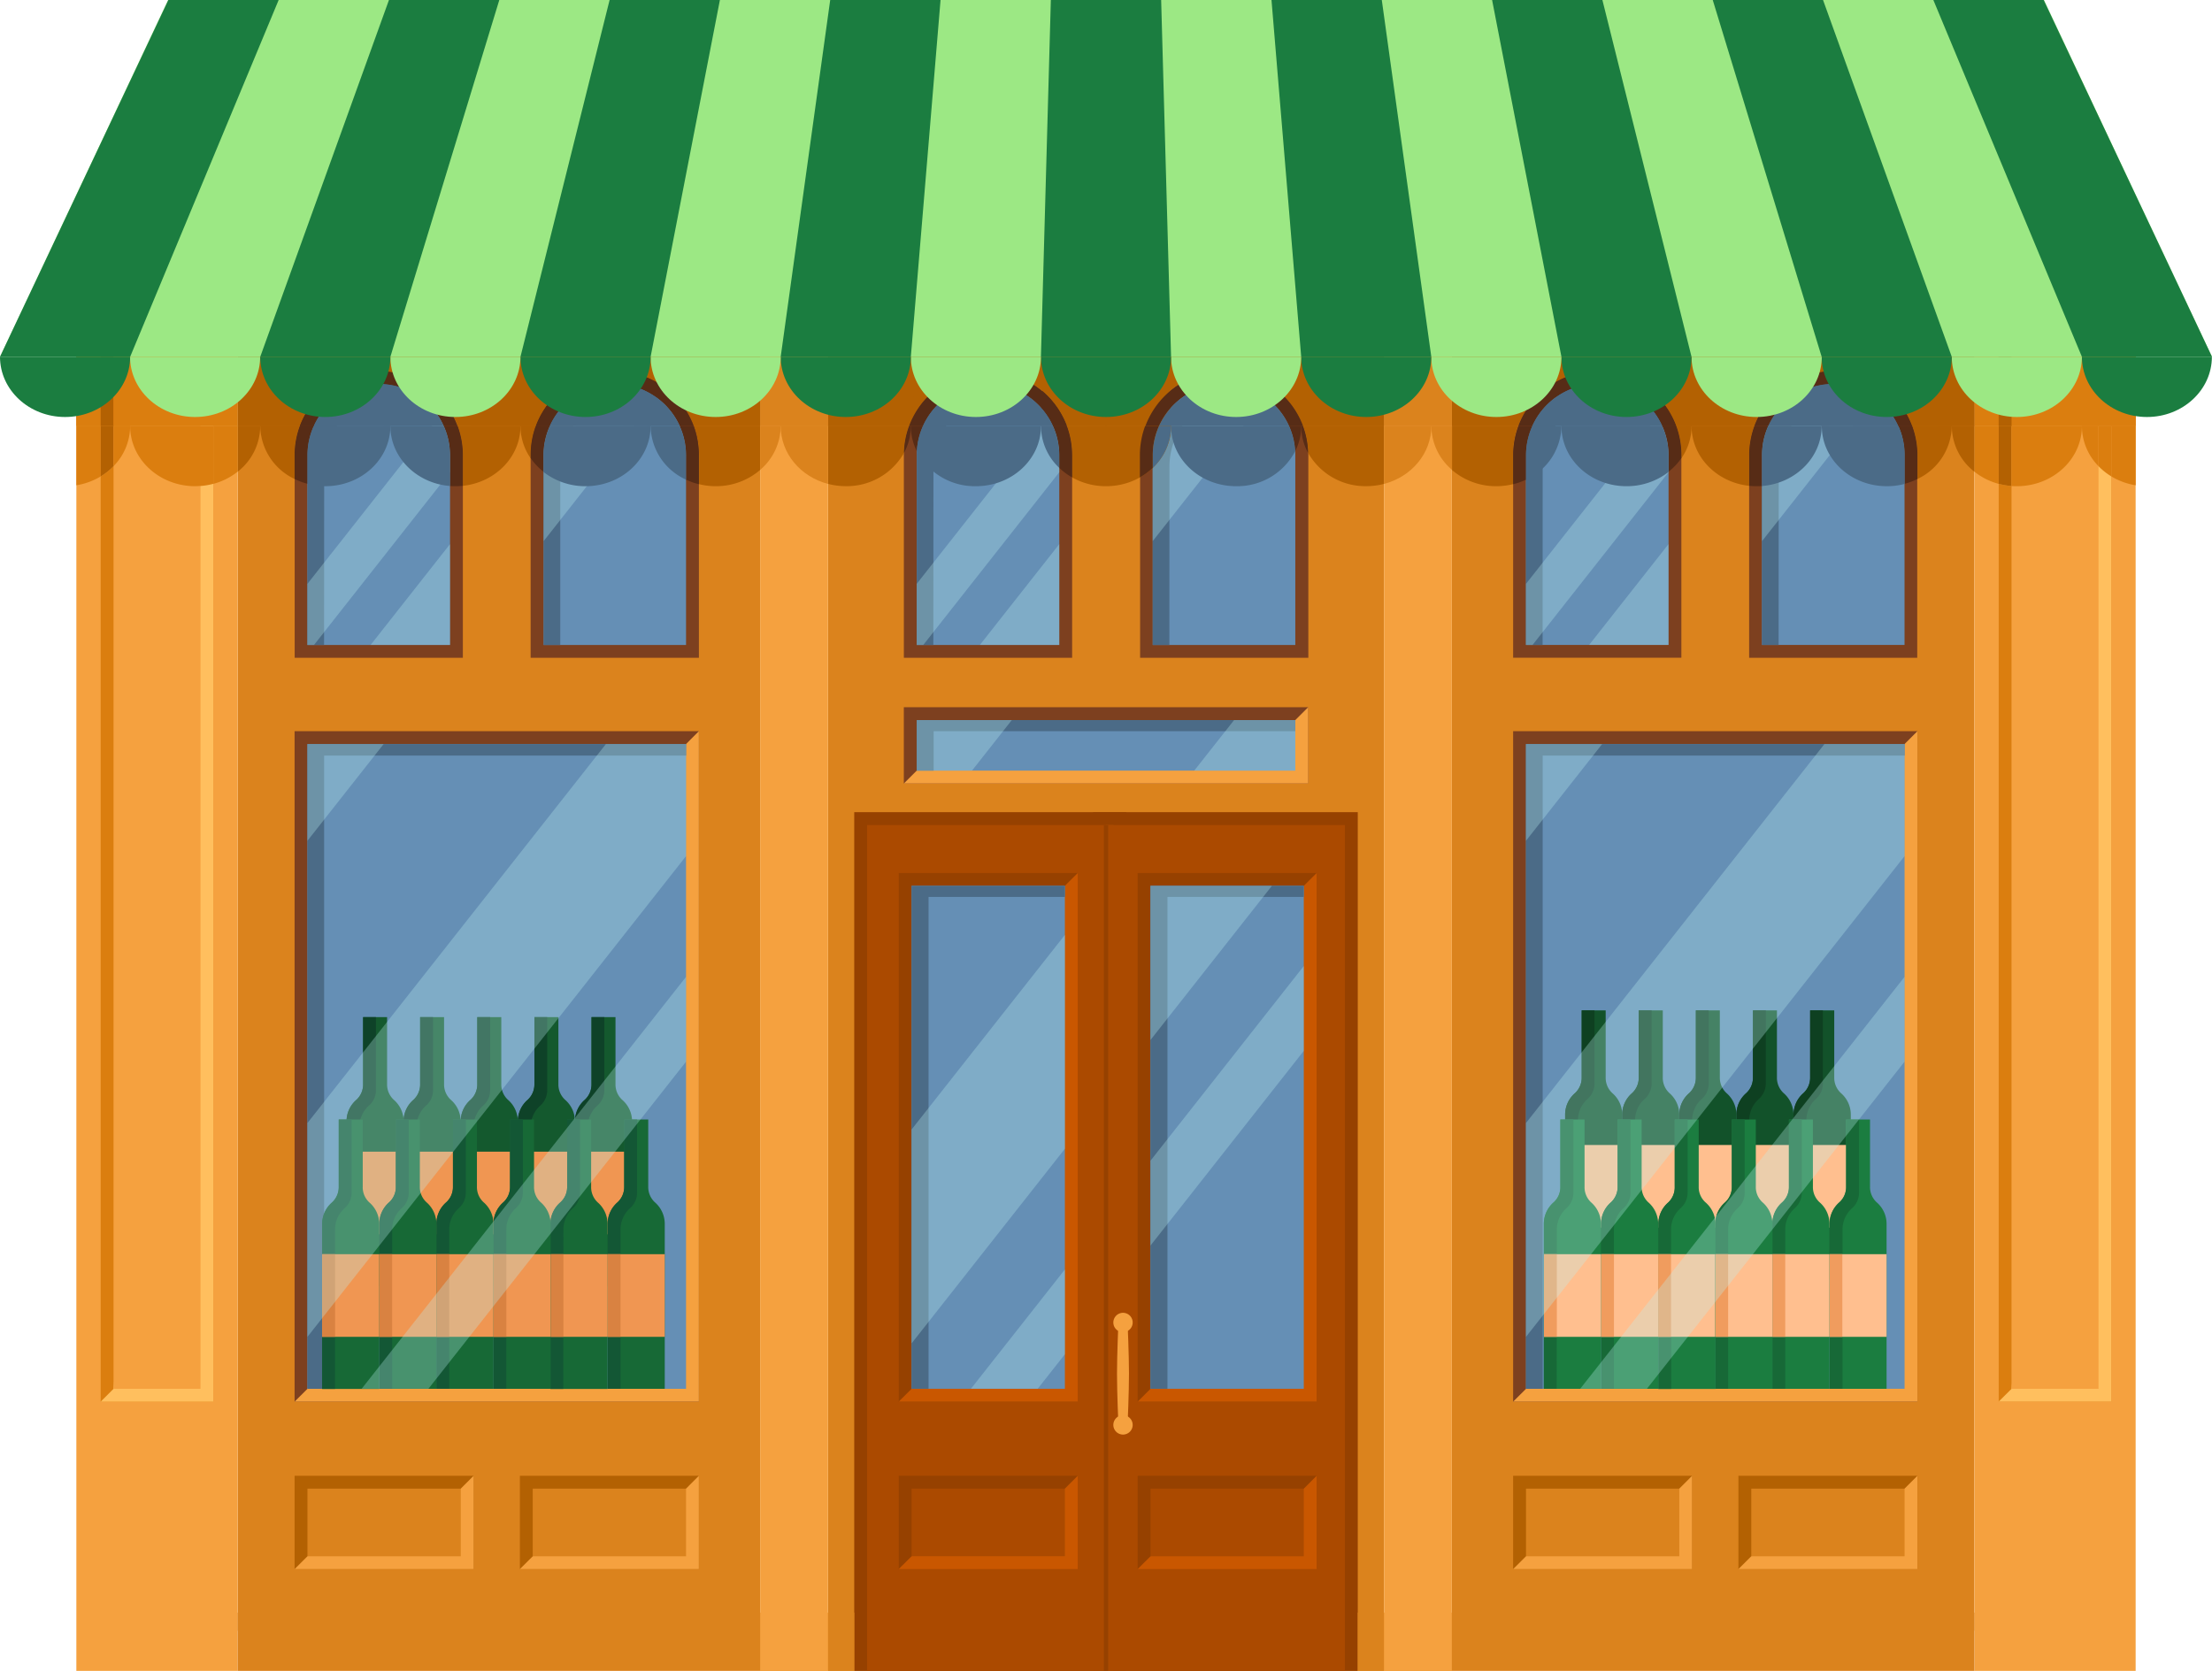 <svg id="Layer_1" data-name="Layer 1" xmlns="http://www.w3.org/2000/svg" viewBox="0 0 533.04 402.74"><defs><style>.cls-1{fill:#db831d;}.cls-2{fill:#964100;}.cls-3{fill:#ab4a00;}.cls-4{fill:#b36102;}.cls-5{fill:#f5a13f;}.cls-6{fill:#c95700;}.cls-7{fill:#7d401f;}.cls-8{fill:#658fb5;}.cls-9{fill:#4b6b87;}.cls-10{fill:#db7e0f;}.cls-11{fill:#12522a;}.cls-12{fill:#0e4021;}.cls-13{fill:#ffbf8f;}.cls-14{fill:#f09c5e;}.cls-15{fill:#ffbf5e;}.cls-16{fill:#bcf2f1;opacity:0.3;}.cls-17{fill:#1b7d40;}.cls-18{fill:#176937;}.cls-19{fill:#14592e;}.cls-20{fill:#0e4228;}.cls-21{fill:#f09652;}.cls-22{fill:#d98241;}.cls-23{fill:#176936;}.cls-24{fill:#135735;}.cls-25{fill:#572c16;}.cls-26{fill:#9ce884;}</style></defs><title>40</title><rect class="cls-1" x="199.53" y="39.78" width="133.98" height="362.95"/><rect class="cls-2" x="205.85" y="195.76" width="65.54" height="206.97"/><rect class="cls-2" x="263.42" y="195.76" width="63.77" height="206.97"/><rect class="cls-3" x="208.95" y="198.86" width="59.34" height="203.87"/><rect class="cls-1" x="57.27" y="39.79" width="125.91" height="353.28"/><rect class="cls-4" x="125.28" y="355.71" width="43.14" height="22.49"/><rect class="cls-4" x="70.99" y="355.71" width="43.14" height="22.49"/><polygon class="cls-5" points="70.99 378.2 74.09 375.11 111.03 358.81 114.13 355.71 114.13 378.2 70.99 378.2"/><rect class="cls-1" x="1828.4" y="514.66" width="16.3" height="36.94" transform="translate(625.69 -1469.59) rotate(90)"/><rect class="cls-2" x="216.57" y="355.71" width="43.14" height="22.49"/><polygon class="cls-6" points="216.57 378.2 219.67 375.11 256.61 358.81 259.71 355.71 259.71 378.2 216.57 378.2"/><rect class="cls-3" x="1973.98" y="514.66" width="16.3" height="36.94" transform="translate(771.27 -1615.18) rotate(90)"/><polygon class="cls-5" points="125.28 378.2 128.38 375.11 165.32 358.81 168.41 355.71 168.41 378.2 125.28 378.2"/><rect class="cls-1" x="1882.69" y="514.66" width="16.3" height="36.94" transform="translate(679.98 -1523.88) rotate(90)"/><rect class="cls-7" x="217.8" y="170.46" width="97.43" height="18.38"/><polygon class="cls-5" points="217.81 188.84 220.91 185.74 312.14 173.56 315.24 170.46 315.24 188.84 217.81 188.84"/><rect class="cls-8" x="220.9" y="173.56" width="91.24" height="12.18"/><rect class="cls-7" x="70.99" y="176.24" width="97.42" height="161.6"/><polygon class="cls-5" points="74.09 334.75 70.99 337.84 168.41 337.84 168.41 176.24 165.32 179.34 74.09 334.75"/><rect class="cls-8" x="1785.99" y="377.6" width="155.41" height="91.23" transform="translate(542.92 -1606.65) rotate(90)"/><path class="cls-7" d="M1855.53,275.88v48.84H1815V275.88a20.26,20.26,0,0,1,20.28-20.27,20.24,20.24,0,0,1,19,13.25A20.17,20.17,0,0,1,1855.53,275.88Z" transform="translate(-1743.99 -166.17)"/><path class="cls-8" d="M1852.44,275.88v45.75h-34.36V275.88a17,17,0,0,1,1.51-7,17.17,17.17,0,0,1,31.34,0A17,17,0,0,1,1852.44,275.88Z" transform="translate(-1743.99 -166.17)"/><path class="cls-7" d="M1912.41,275.88v48.84h-40.55V275.88a20.28,20.28,0,1,1,40.55,0Z" transform="translate(-1743.99 -166.17)"/><path class="cls-8" d="M1909.31,275.88v45.75H1875V275.88a17,17,0,0,1,1.51-7,17.18,17.18,0,0,1,31.34,0A17,17,0,0,1,1909.31,275.88Z" transform="translate(-1743.99 -166.17)"/><polygon class="cls-9" points="78.11 182.12 165.32 182.12 165.32 179.34 74.09 179.34 74.09 334.75 78.11 334.75 78.11 182.12"/><path class="cls-9" d="M1822.11,278.67a17.13,17.13,0,0,1,24.8-15.37,17.15,17.15,0,0,0-28.83,12.58v45.75h4Z" transform="translate(-1743.99 -166.17)"/><path class="cls-9" d="M1879,278.67a17.14,17.14,0,0,1,24.81-15.37A17.16,17.16,0,0,0,1875,275.88v45.75h4Z" transform="translate(-1743.99 -166.17)"/><path class="cls-7" d="M2002.35,275.88v48.84H1961.8V275.88a4.61,4.61,0,0,1,0-.53,19.94,19.94,0,0,1,1.23-6.49,20.28,20.28,0,0,1,39.3,7Z" transform="translate(-1743.99 -166.17)"/><path class="cls-8" d="M1999.25,275.88v45.75H1964.9V275.88c0-.32,0-.64,0-.95a16.86,16.86,0,0,1,1.47-6.07,17.19,17.19,0,0,1,31.34,0A17,17,0,0,1,1999.25,275.88Z" transform="translate(-1743.99 -166.17)"/><path class="cls-7" d="M2039,255.61h0a20.27,20.27,0,0,0-20.27,20.27v48.84h40.54V275.88A20.27,20.27,0,0,0,2039,255.61Z" transform="translate(-1743.99 -166.17)"/><path class="cls-8" d="M2021.77,321.63V275.88a17.18,17.18,0,0,1,34.36,0v45.75Z" transform="translate(-1743.99 -166.17)"/><rect class="cls-2" x="216.57" y="210.42" width="43.14" height="127.43"/><polygon class="cls-6" points="216.57 337.84 219.67 334.75 256.61 213.51 259.71 210.42 259.71 337.84 216.57 337.84"/><rect class="cls-8" x="219.67" y="213.51" width="36.94" height="121.23"/><rect class="cls-3" x="266.52" y="198.86" width="57.58" height="203.87"/><rect class="cls-2" x="266.01" y="198.86" width="1.03" height="203.87"/><rect class="cls-2" x="274.15" y="355.71" width="43.14" height="22.49"/><polygon class="cls-6" points="274.15 378.2 277.25 375.11 314.19 358.81 317.28 355.71 317.28 378.2 274.15 378.2"/><rect class="cls-3" x="2031.56" y="514.66" width="16.3" height="36.94" transform="translate(828.85 -1672.75) rotate(90)"/><rect class="cls-2" x="274.15" y="210.42" width="43.14" height="127.43"/><polygon class="cls-6" points="274.15 337.84 277.25 334.75 314.19 213.51 317.28 210.42 317.28 337.84 274.15 337.84"/><rect class="cls-8" x="277.24" y="213.51" width="36.94" height="121.23"/><polygon class="cls-9" points="224.99 176.24 312.14 176.24 312.14 173.56 220.9 173.56 220.9 185.74 224.99 185.74 224.99 176.24"/><polygon class="cls-9" points="223.76 216.19 256.62 216.19 256.62 213.51 219.67 213.51 219.67 334.74 223.76 334.74 223.76 216.19"/><polygon class="cls-9" points="281.33 216.19 314.18 216.19 314.18 213.51 277.24 213.51 277.24 334.74 281.33 334.74 281.33 216.19"/><rect class="cls-5" x="18.4" y="57.42" width="38.87" height="345.32"/><rect class="cls-10" x="18.4" y="66" width="38.87" height="3.8"/><rect class="cls-1" x="57.27" y="388.69" width="148.58" height="14.04"/><rect class="cls-1" x="2093.86" y="205.96" width="125.91" height="353.28" transform="translate(2569.63 599.02) rotate(180)"/><rect class="cls-4" x="364.63" y="355.71" width="43.14" height="22.49"/><rect class="cls-4" x="418.92" y="355.71" width="43.14" height="22.49"/><polygon class="cls-5" points="418.92 378.2 422.01 375.11 458.95 358.81 462.05 355.71 462.05 378.2 418.92 378.2"/><rect class="cls-1" x="2176.33" y="514.66" width="16.3" height="36.94" transform="translate(973.62 -1817.52) rotate(90)"/><polygon class="cls-5" points="364.63 378.2 367.73 375.11 404.67 358.81 407.76 355.71 407.76 378.2 364.63 378.2"/><rect class="cls-1" x="2122.04" y="514.66" width="16.3" height="36.94" transform="translate(919.33 -1763.23) rotate(90)"/><rect class="cls-7" x="364.63" y="176.24" width="97.42" height="161.6"/><polygon class="cls-5" points="367.73 334.75 364.63 337.84 462.05 337.84 462.05 176.24 458.95 179.34 367.73 334.75"/><rect class="cls-8" x="367.73" y="179.34" width="91.23" height="155.4"/><path class="cls-11" d="M2186,425.88V409.71h-5.78v16.17a5,5,0,0,1-1.62,3.77,6.85,6.85,0,0,0-2.37,5.19v39.75h13.76V434.84a6.85,6.85,0,0,0-2.37-5.19A5,5,0,0,1,2186,425.88Z" transform="translate(-1743.99 -166.17)"/><path class="cls-12" d="M2179.28,436.18a6.83,6.83,0,0,1,2.37-5.18,5,5,0,0,0,1.62-3.77V409.71h-3.1v16.17a5,5,0,0,1-1.62,3.77,6.85,6.85,0,0,0-2.37,5.19v39.75h3.1Z" transform="translate(-1743.99 -166.17)"/><rect class="cls-13" x="432.19" y="275.98" width="13.76" height="19.92"/><rect class="cls-14" x="432.19" y="275.98" width="3.1" height="19.92"/><path class="cls-11" d="M2172.19,425.88V409.71h-5.78v16.17a5,5,0,0,1-1.62,3.77,6.85,6.85,0,0,0-2.37,5.19v39.75h13.76V434.84a6.85,6.85,0,0,0-2.37-5.19A5,5,0,0,1,2172.19,425.88Z" transform="translate(-1743.99 -166.17)"/><path class="cls-12" d="M2165.52,436.18a6.83,6.83,0,0,1,2.37-5.18,5,5,0,0,0,1.62-3.77V409.71h-3.1v16.17a5,5,0,0,1-1.62,3.77,6.85,6.85,0,0,0-2.37,5.19v39.75h3.1Z" transform="translate(-1743.99 -166.17)"/><rect class="cls-13" x="418.43" y="275.98" width="13.76" height="19.92"/><rect class="cls-14" x="418.43" y="275.98" width="3.1" height="19.92"/><path class="cls-11" d="M2158.43,425.88V409.71h-5.78v16.17a5,5,0,0,1-1.61,3.77,6.82,6.82,0,0,0-2.38,5.19v39.75h13.76V434.84a6.85,6.85,0,0,0-2.37-5.19A5,5,0,0,1,2158.43,425.88Z" transform="translate(-1743.99 -166.17)"/><path class="cls-12" d="M2151.76,436.18a6.83,6.83,0,0,1,2.37-5.18,5,5,0,0,0,1.62-3.77V409.71h-3.1v16.17a5,5,0,0,1-1.61,3.77,6.82,6.82,0,0,0-2.38,5.19v39.75h3.1Z" transform="translate(-1743.99 -166.17)"/><rect class="cls-13" x="404.67" y="275.98" width="13.76" height="19.92"/><rect class="cls-14" x="404.67" y="275.98" width="3.1" height="19.92"/><path class="cls-11" d="M2144.68,425.88V409.71h-5.79v16.17a5,5,0,0,1-1.61,3.77,6.82,6.82,0,0,0-2.38,5.19v39.75h13.76V434.84a6.85,6.85,0,0,0-2.37-5.19A5,5,0,0,1,2144.68,425.88Z" transform="translate(-1743.99 -166.17)"/><path class="cls-12" d="M2138,436.18a6.83,6.83,0,0,1,2.37-5.18,5,5,0,0,0,1.62-3.77V409.71h-3.1v16.17a5,5,0,0,1-1.61,3.77,6.82,6.82,0,0,0-2.38,5.19v39.75h3.1Z" transform="translate(-1743.99 -166.17)"/><rect class="cls-13" x="390.91" y="275.98" width="13.76" height="19.92"/><rect class="cls-14" x="390.91" y="275.98" width="3.1" height="19.92"/><path class="cls-11" d="M2130.92,425.88V409.71h-5.78v16.17a5,5,0,0,1-1.62,3.77,6.85,6.85,0,0,0-2.37,5.19v39.75h13.76V434.84a6.82,6.82,0,0,0-2.38-5.19A5,5,0,0,1,2130.92,425.88Z" transform="translate(-1743.99 -166.17)"/><path class="cls-12" d="M2124.24,436.18a6.8,6.8,0,0,1,2.38-5.18,5,5,0,0,0,1.61-3.77V409.71h-3.09v16.17a5,5,0,0,1-1.62,3.77,6.85,6.85,0,0,0-2.37,5.19v39.75h3.09Z" transform="translate(-1743.99 -166.17)"/><rect class="cls-13" x="377.16" y="275.98" width="13.76" height="19.92"/><rect class="cls-14" x="377.15" y="275.98" width="3.1" height="19.92"/><rect class="cls-5" x="2219.77" y="223.59" width="38.87" height="345.31" transform="translate(2734.41 626.32) rotate(180)"/><rect class="cls-1" x="327.19" y="388.69" width="148.58" height="14.04"/><path class="cls-10" d="M2252.78,240.91V504h-27.15V282.78a16.35,16.35,0,0,0,3.09.53V268.86h-3.09v-28Z" transform="translate(-1743.99 -166.17)"/><polygon class="cls-15" points="481.63 337.84 484.73 334.75 505.69 77.83 508.79 74.73 508.79 337.84 481.63 337.84"/><rect class="cls-5" x="484.73" y="77.83" width="20.96" height="256.92"/><path class="cls-10" d="M1795.4,240.91V504h-27.15V281a15.59,15.59,0,0,0,3.1-2.47V244h14.35l1.28-3.09Z" transform="translate(-1743.99 -166.17)"/><polygon class="cls-15" points="51.41 74.73 51.41 337.85 24.26 337.85 27.36 334.75 45.11 117.08 46.28 102.69 48.31 77.83 51.41 74.73"/><rect class="cls-5" x="27.36" y="77.83" width="20.95" height="256.92"/><path class="cls-7" d="M384.9,89.43h0a20.27,20.27,0,0,1,20.27,20.27v48.84a0,0,0,0,1,0,0H364.63a0,0,0,0,1,0,0V109.71A20.27,20.27,0,0,1,384.9,89.43Z"/><path class="cls-8" d="M2146.07,275.89v45.73h-34.35V275.89a17.17,17.17,0,0,1,31.66-9.21A17,17,0,0,1,2146.07,275.89Z" transform="translate(-1743.99 -166.17)"/><path class="cls-7" d="M2185.77,255.61h0a20.28,20.28,0,0,0-20.28,20.27v48.84H2206V275.88A20.27,20.27,0,0,0,2185.77,255.61Z" transform="translate(-1743.99 -166.17)"/><path class="cls-8" d="M2202.94,275.89v45.73h-34.35V275.89a17.18,17.18,0,1,1,34.35,0Z" transform="translate(-1743.99 -166.17)"/><polygon class="cls-9" points="371.75 182.12 458.95 182.12 458.95 179.34 367.73 179.34 367.73 334.75 371.75 334.75 371.75 182.12"/><path class="cls-9" d="M2115.74,278.67a17.14,17.14,0,0,1,24.81-15.37,17.15,17.15,0,0,0-28.83,12.58v45.75h4Z" transform="translate(-1743.99 -166.17)"/><path class="cls-9" d="M2172.62,278.67a17.14,17.14,0,0,1,24.81-15.37,17.16,17.16,0,0,0-28.84,12.58v45.75h4Z" transform="translate(-1743.99 -166.17)"/><path class="cls-9" d="M1968.93,278.67a17.14,17.14,0,0,1,24.81-15.37,17.16,17.16,0,0,0-28.84,12.58v45.75h4Z" transform="translate(-1743.99 -166.17)"/><path class="cls-9" d="M2025.8,278.67a17.14,17.14,0,0,1,24.81-15.37,17.15,17.15,0,0,0-28.83,12.58v45.75h4Z" transform="translate(-1743.99 -166.17)"/><polygon class="cls-16" points="367.73 179.34 386.08 179.34 367.73 202.65 367.73 179.34"/><polygon class="cls-16" points="382.94 155.45 402.07 131.15 402.07 155.45 382.94 155.45"/><path class="cls-16" d="M2195.84,262l-27.25,34.61v-20.7A17.17,17.17,0,0,1,2195.84,262Z" transform="translate(-1743.99 -166.17)"/><path class="cls-16" d="M2146.07,275.89V280l-32.77,41.62h-1.58V306.89l31.66-40.21A17,17,0,0,1,2146.07,275.89Z" transform="translate(-1743.99 -166.17)"/><path class="cls-17" d="M2194.62,452.2V436h-5.78V452.2a4.94,4.94,0,0,1-1.62,3.77,6.86,6.86,0,0,0-2.37,5.19v39.76h13.76V461.16a6.84,6.84,0,0,0-2.38-5.19A5,5,0,0,1,2194.62,452.2Z" transform="translate(-1743.99 -166.17)"/><path class="cls-18" d="M2188,462.51a6.83,6.83,0,0,1,2.37-5.19,5,5,0,0,0,1.61-3.77V436h-3.09V452.2a4.94,4.94,0,0,1-1.62,3.77,6.86,6.86,0,0,0-2.37,5.19v39.76h3.1Z" transform="translate(-1743.99 -166.17)"/><rect class="cls-13" x="440.86" y="302.3" width="13.76" height="19.92"/><rect class="cls-14" x="440.86" y="302.3" width="3.1" height="19.92"/><path class="cls-17" d="M2180.86,452.2V436h-5.78V452.2a4.94,4.94,0,0,1-1.62,3.77,6.86,6.86,0,0,0-2.37,5.19v39.76h13.76V461.16a6.86,6.86,0,0,0-2.37-5.19A4.94,4.94,0,0,1,2180.86,452.2Z" transform="translate(-1743.99 -166.17)"/><path class="cls-18" d="M2174.19,462.51a6.86,6.86,0,0,1,2.37-5.19,4.94,4.94,0,0,0,1.62-3.77V436h-3.1V452.2a4.94,4.94,0,0,1-1.62,3.77,6.86,6.86,0,0,0-2.37,5.19v39.76h3.1Z" transform="translate(-1743.99 -166.17)"/><rect class="cls-13" x="427.1" y="302.3" width="13.76" height="19.92"/><rect class="cls-14" x="427.1" y="302.3" width="3.1" height="19.92"/><path class="cls-17" d="M2167.1,452.2V436h-5.78V452.2a4.94,4.94,0,0,1-1.62,3.77,6.86,6.86,0,0,0-2.37,5.19v39.76h13.76V461.16a6.86,6.86,0,0,0-2.37-5.19A4.94,4.94,0,0,1,2167.1,452.2Z" transform="translate(-1743.99 -166.17)"/><path class="cls-18" d="M2160.43,462.51a6.86,6.86,0,0,1,2.37-5.19,4.94,4.94,0,0,0,1.62-3.77V436h-3.1V452.2a4.94,4.94,0,0,1-1.62,3.77,6.86,6.86,0,0,0-2.37,5.19v39.76h3.1Z" transform="translate(-1743.99 -166.17)"/><rect class="cls-13" x="413.34" y="302.3" width="13.76" height="19.92"/><rect class="cls-14" x="413.34" y="302.3" width="3.1" height="19.92"/><path class="cls-17" d="M2153.34,452.2V436h-5.78V452.2A5,5,0,0,1,2146,456a6.84,6.84,0,0,0-2.38,5.19v39.76h13.76V461.16A6.86,6.86,0,0,0,2155,456,4.94,4.94,0,0,1,2153.34,452.2Z" transform="translate(-1743.99 -166.17)"/><path class="cls-18" d="M2146.67,462.51a6.86,6.86,0,0,1,2.37-5.19,4.94,4.94,0,0,0,1.62-3.77V436h-3.1V452.2A5,5,0,0,1,2146,456a6.84,6.84,0,0,0-2.38,5.19v39.76h3.1Z" transform="translate(-1743.99 -166.17)"/><rect class="cls-13" x="399.58" y="302.3" width="13.76" height="19.92"/><rect class="cls-14" x="399.58" y="302.3" width="3.1" height="19.92"/><path class="cls-17" d="M2139.59,452.2V436h-5.79V452.2a5,5,0,0,1-1.61,3.77,6.84,6.84,0,0,0-2.38,5.19v39.76h13.76V461.16a6.86,6.86,0,0,0-2.37-5.19A5,5,0,0,1,2139.59,452.2Z" transform="translate(-1743.99 -166.17)"/><path class="cls-18" d="M2132.91,462.51a6.86,6.86,0,0,1,2.37-5.19,4.94,4.94,0,0,0,1.62-3.77V436h-3.1V452.2a5,5,0,0,1-1.61,3.77,6.84,6.84,0,0,0-2.38,5.19v39.76h3.1Z" transform="translate(-1743.99 -166.17)"/><rect class="cls-13" x="385.82" y="302.3" width="13.76" height="19.92"/><rect class="cls-14" x="385.82" y="302.3" width="3.1" height="19.92"/><path class="cls-17" d="M2125.83,452.2V436H2120V452.2a4.93,4.93,0,0,1-1.61,3.77,6.86,6.86,0,0,0-2.37,5.19v39.76h13.76V461.16a6.84,6.84,0,0,0-2.38-5.19A5,5,0,0,1,2125.83,452.2Z" transform="translate(-1743.99 -166.17)"/><path class="cls-18" d="M2119.15,462.51a6.84,6.84,0,0,1,2.38-5.19,5,5,0,0,0,1.61-3.77V436H2120V452.2a4.93,4.93,0,0,1-1.61,3.77,6.86,6.86,0,0,0-2.37,5.19v39.76h3.09Z" transform="translate(-1743.99 -166.17)"/><rect class="cls-13" x="372.06" y="302.3" width="13.76" height="19.92"/><rect class="cls-14" x="372.06" y="302.3" width="3.1" height="19.92"/><polygon class="cls-16" points="458.95 235.45 458.95 255.89 396.87 334.74 380.79 334.74 458.95 235.45"/><polygon class="cls-16" points="458.95 179.34 458.95 206.35 367.73 322.22 367.73 270.68 439.65 179.34 458.95 179.34"/><polygon class="cls-16" points="74.09 179.34 92.45 179.34 74.09 202.65 74.09 179.34"/><polygon class="cls-16" points="89.31 155.45 108.44 131.15 108.44 155.45 89.31 155.45"/><path class="cls-16" d="M1902.2,262,1875,296.59v-20.7a17.19,17.19,0,0,1,17.17-17.18A17,17,0,0,1,1902.2,262Z" transform="translate(-1743.99 -166.17)"/><path class="cls-16" d="M1852.43,275.89V280l-32.77,41.62h-1.58V306.89l31.67-40.21A17,17,0,0,1,1852.43,275.89Z" transform="translate(-1743.99 -166.17)"/><path class="cls-19" d="M1892.31,427.49V411.32h-5.78v16.17a5,5,0,0,1-1.62,3.77,6.83,6.83,0,0,0-2.37,5.18V476.2h13.76V436.44a6.8,6.8,0,0,0-2.38-5.18A5,5,0,0,1,1892.31,427.49Z" transform="translate(-1743.99 -166.17)"/><path class="cls-20" d="M1885.63,437.79a6.84,6.84,0,0,1,2.38-5.19,5,5,0,0,0,1.61-3.76V411.32h-3.09v16.17a5,5,0,0,1-1.62,3.77,6.83,6.83,0,0,0-2.37,5.18V476.2h3.09Z" transform="translate(-1743.99 -166.17)"/><rect class="cls-21" x="138.55" y="277.59" width="13.76" height="19.92"/><rect class="cls-22" x="138.55" y="277.59" width="3.1" height="19.92"/><path class="cls-19" d="M1878.55,427.49V411.32h-5.78v16.17a5,5,0,0,1-1.62,3.77,6.83,6.83,0,0,0-2.37,5.18V476.2h13.76V436.44a6.83,6.83,0,0,0-2.37-5.18A5,5,0,0,1,1878.55,427.49Z" transform="translate(-1743.99 -166.17)"/><path class="cls-20" d="M1871.88,437.79a6.86,6.86,0,0,1,2.37-5.19,5,5,0,0,0,1.61-3.76V411.32h-3.09v16.17a5,5,0,0,1-1.62,3.77,6.83,6.83,0,0,0-2.37,5.18V476.2h3.1Z" transform="translate(-1743.99 -166.17)"/><rect class="cls-21" x="124.79" y="277.59" width="13.76" height="19.92"/><rect class="cls-22" x="124.79" y="277.59" width="3.1" height="19.92"/><path class="cls-19" d="M1864.79,427.49V411.32H1859v16.17a5,5,0,0,1-1.62,3.77,6.83,6.83,0,0,0-2.37,5.18V476.2h13.76V436.44a6.83,6.83,0,0,0-2.37-5.18A5,5,0,0,1,1864.79,427.49Z" transform="translate(-1743.99 -166.17)"/><path class="cls-20" d="M1858.12,437.79a6.86,6.86,0,0,1,2.37-5.19,4.93,4.93,0,0,0,1.62-3.76V411.32H1859v16.17a5,5,0,0,1-1.62,3.77,6.83,6.83,0,0,0-2.37,5.18V476.2h3.1Z" transform="translate(-1743.99 -166.17)"/><rect class="cls-21" x="111.03" y="277.59" width="13.76" height="19.92"/><rect class="cls-22" x="111.03" y="277.59" width="3.1" height="19.92"/><path class="cls-19" d="M1851,427.49V411.32h-5.78v16.17a5,5,0,0,1-1.61,3.77,6.8,6.8,0,0,0-2.38,5.18V476.2H1855V436.44a6.83,6.83,0,0,0-2.37-5.18A5,5,0,0,1,1851,427.49Z" transform="translate(-1743.99 -166.17)"/><path class="cls-20" d="M1844.36,437.79a6.86,6.86,0,0,1,2.37-5.19,4.93,4.93,0,0,0,1.62-3.76V411.32h-3.1v16.17a5,5,0,0,1-1.61,3.77,6.8,6.8,0,0,0-2.38,5.18V476.2h3.1Z" transform="translate(-1743.99 -166.17)"/><rect class="cls-21" x="97.27" y="277.59" width="13.76" height="19.92"/><rect class="cls-22" x="97.27" y="277.59" width="3.1" height="19.92"/><path class="cls-19" d="M1837.27,427.49V411.32h-5.78v16.17a5,5,0,0,1-1.61,3.77,6.8,6.8,0,0,0-2.38,5.18V476.2h13.76V436.44a6.83,6.83,0,0,0-2.37-5.18A5,5,0,0,1,1837.27,427.49Z" transform="translate(-1743.99 -166.17)"/><path class="cls-20" d="M1830.6,437.79a6.86,6.86,0,0,1,2.37-5.19,4.93,4.93,0,0,0,1.62-3.76V411.32h-3.1v16.17a5,5,0,0,1-1.61,3.77,6.8,6.8,0,0,0-2.38,5.18V476.2h3.1Z" transform="translate(-1743.99 -166.17)"/><rect class="cls-21" x="83.51" y="277.59" width="13.76" height="19.92"/><rect class="cls-22" x="83.51" y="277.59" width="3.1" height="19.92"/><path class="cls-23" d="M1900.2,452.2V436h-5.79V452.2a5,5,0,0,1-1.61,3.77,6.84,6.84,0,0,0-2.38,5.19v39.76h13.76V461.16a6.86,6.86,0,0,0-2.37-5.19A5,5,0,0,1,1900.2,452.2Z" transform="translate(-1743.99 -166.17)"/><path class="cls-24" d="M1893.52,462.51a6.86,6.86,0,0,1,2.37-5.19,4.94,4.94,0,0,0,1.62-3.77V436h-3.1V452.2a5,5,0,0,1-1.61,3.77,6.84,6.84,0,0,0-2.38,5.19v39.76h3.1Z" transform="translate(-1743.99 -166.17)"/><rect class="cls-21" x="146.43" y="302.3" width="13.76" height="19.92"/><rect class="cls-22" x="146.43" y="302.3" width="3.1" height="19.92"/><path class="cls-23" d="M1886.44,452.2V436h-5.78V452.2A4.94,4.94,0,0,1,1879,456a6.86,6.86,0,0,0-2.37,5.19v39.76h13.76V461.16a6.84,6.84,0,0,0-2.38-5.19A5,5,0,0,1,1886.44,452.2Z" transform="translate(-1743.99 -166.17)"/><path class="cls-24" d="M1879.76,462.51a6.84,6.84,0,0,1,2.38-5.19,5,5,0,0,0,1.61-3.77V436h-3.09V452.2A4.94,4.94,0,0,1,1879,456a6.86,6.86,0,0,0-2.37,5.19v39.76h3.09Z" transform="translate(-1743.99 -166.17)"/><rect class="cls-21" x="132.67" y="302.3" width="13.76" height="19.92"/><rect class="cls-22" x="132.67" y="302.3" width="3.1" height="19.92"/><path class="cls-23" d="M1872.68,452.2V436h-5.78V452.2a4.94,4.94,0,0,1-1.62,3.77,6.86,6.86,0,0,0-2.37,5.19v39.76h13.76V461.16a6.86,6.86,0,0,0-2.37-5.19A4.94,4.94,0,0,1,1872.68,452.2Z" transform="translate(-1743.99 -166.17)"/><path class="cls-24" d="M1866,462.51a6.83,6.83,0,0,1,2.37-5.19,5,5,0,0,0,1.61-3.77V436h-3.09V452.2a4.94,4.94,0,0,1-1.62,3.77,6.86,6.86,0,0,0-2.37,5.19v39.76h3.1Z" transform="translate(-1743.99 -166.17)"/><rect class="cls-21" x="118.92" y="302.3" width="13.76" height="19.92"/><rect class="cls-22" x="118.92" y="302.3" width="3.1" height="19.92"/><path class="cls-23" d="M1858.92,452.2V436h-5.78V452.2a4.94,4.94,0,0,1-1.62,3.77,6.86,6.86,0,0,0-2.37,5.19v39.76h13.76V461.16a6.86,6.86,0,0,0-2.37-5.19A4.94,4.94,0,0,1,1858.92,452.2Z" transform="translate(-1743.99 -166.17)"/><path class="cls-24" d="M1852.25,462.51a6.86,6.86,0,0,1,2.37-5.19,4.94,4.94,0,0,0,1.62-3.77V436h-3.1V452.2a4.94,4.94,0,0,1-1.62,3.77,6.86,6.86,0,0,0-2.37,5.19v39.76h3.1Z" transform="translate(-1743.99 -166.17)"/><rect class="cls-21" x="105.16" y="302.3" width="13.76" height="19.92"/><rect class="cls-22" x="105.16" y="302.3" width="3.1" height="19.92"/><path class="cls-23" d="M1845.16,452.2V436h-5.78V452.2a4.94,4.94,0,0,1-1.62,3.77,6.86,6.86,0,0,0-2.37,5.19v39.76h13.76V461.16a6.86,6.86,0,0,0-2.37-5.19A4.94,4.94,0,0,1,1845.16,452.2Z" transform="translate(-1743.99 -166.17)"/><path class="cls-24" d="M1838.49,462.51a6.86,6.86,0,0,1,2.37-5.19,4.94,4.94,0,0,0,1.62-3.77V436h-3.1V452.2a4.94,4.94,0,0,1-1.62,3.77,6.86,6.86,0,0,0-2.37,5.19v39.76h3.1Z" transform="translate(-1743.99 -166.17)"/><rect class="cls-21" x="91.4" y="302.3" width="13.76" height="19.92"/><rect class="cls-22" x="91.4" y="302.3" width="3.1" height="19.92"/><path class="cls-23" d="M1831.4,452.2V436h-5.78V452.2A5,5,0,0,1,1824,456a6.84,6.84,0,0,0-2.38,5.19v39.76h13.76V461.16A6.86,6.86,0,0,0,1833,456,4.94,4.94,0,0,1,1831.4,452.2Z" transform="translate(-1743.99 -166.17)"/><path class="cls-24" d="M1824.73,462.51a6.86,6.86,0,0,1,2.37-5.19,4.94,4.94,0,0,0,1.62-3.77V436h-3.1V452.2A5,5,0,0,1,1824,456a6.84,6.84,0,0,0-2.38,5.19v39.76h3.1Z" transform="translate(-1743.99 -166.17)"/><rect class="cls-21" x="77.64" y="302.3" width="13.76" height="19.92"/><rect class="cls-22" x="77.64" y="302.3" width="3.1" height="19.92"/><polygon class="cls-16" points="165.32 235.45 165.32 255.89 103.24 334.74 87.15 334.74 165.32 235.45"/><polygon class="cls-16" points="165.32 179.34 165.32 206.35 74.09 322.22 74.09 270.68 146.01 179.34 165.32 179.34"/><polygon class="cls-16" points="243.82 173.56 234.23 185.74 220.91 185.74 220.91 173.56 243.82 173.56"/><polygon class="cls-16" points="236.13 155.45 255.26 131.15 255.26 155.45 236.13 155.45"/><path class="cls-16" d="M2049,262l-27.24,34.61v-20.7A17.16,17.16,0,0,1,2049,262Z" transform="translate(-1743.99 -166.17)"/><path class="cls-16" d="M1999.25,275.89V280l-32.77,41.62h-1.58V306.89l31.66-40.21A17,17,0,0,1,1999.25,275.89Z" transform="translate(-1743.99 -166.17)"/><polygon class="cls-16" points="233.97 334.74 256.62 305.98 256.62 326.41 250.06 334.74 233.97 334.74"/><polygon class="cls-16" points="314.18 232.85 314.18 253.29 277.24 300.22 277.24 279.77 314.18 232.85"/><polygon class="cls-16" points="219.67 272.25 256.62 225.33 256.62 276.87 219.67 323.8 219.67 272.25"/><polygon class="cls-16" points="277.24 213.51 306.5 213.51 277.24 250.67 277.24 213.51"/><polygon class="cls-16" points="312.14 173.56 312.14 185.74 287.79 185.74 297.39 173.56 312.14 173.56"/><rect class="cls-10" x="475.78" y="66" width="38.87" height="3.8"/><rect class="cls-10" x="333.51" y="66" width="16.35" height="3.8"/><rect class="cls-10" x="183.18" y="66" width="16.35" height="3.8"/><rect class="cls-5" x="333.51" y="69.8" width="16.35" height="332.93"/><rect class="cls-5" x="183.18" y="69.8" width="16.35" height="332.94"/><path class="cls-5" d="M2012.28,484.94a2.33,2.33,0,1,1,2.33,2.32A2.32,2.32,0,0,1,2012.28,484.94Z" transform="translate(-1743.99 -166.17)"/><path class="cls-5" d="M2012.28,509.63a2.33,2.33,0,1,1,2.33,2.32A2.33,2.33,0,0,1,2012.28,509.63Z" transform="translate(-1743.99 -166.17)"/><path class="cls-5" d="M2013.5,509.63h2.21s.34-7.95.34-12.35-.34-12.34-.34-12.34h-2.21s-.34,7.69-.34,12.34S2013.5,509.63,2013.5,509.63Z" transform="translate(-1743.99 -166.17)"/><polygon class="cls-10" points="114.57 16.68 114.57 39.78 57.27 39.78 57.27 102.69 18.4 102.69 18.4 63.62 21.32 57.41 40.5 16.68 114.57 16.68"/><path class="cls-4" d="M2010.64,182.86v86h-9.54a20.28,20.28,0,0,0-38,0h-19.53V236h-16.35V206h-68.61v-23.1Z" transform="translate(-1743.99 -166.17)"/><rect class="cls-1" x="183.18" y="69.8" width="16.35" height="32.89"/><polygon class="cls-4" points="226.65 16.68 219.49 102.69 199.53 102.69 199.53 69.8 192.7 69.8 200.07 16.68 226.65 16.68"/><path class="cls-25" d="M2001.1,268.86h-3.36a17.17,17.17,0,0,0-31.34,0h-3.35a20.28,20.28,0,0,1,38,0Z" transform="translate(-1743.99 -166.17)"/><path class="cls-9" d="M1997.74,268.86H1966.4a17.17,17.17,0,0,1,31.34,0Z" transform="translate(-1743.99 -166.17)"/><path class="cls-4" d="M1927.17,206v62.9h-16a20.28,20.28,0,0,0-38.05,0h-18.83a20.28,20.28,0,0,0-38,0h-15V206Z" transform="translate(-1743.99 -166.17)"/><path class="cls-25" d="M1911.16,268.86h-3.36a17.17,17.17,0,0,0-31.34,0h-3.35a20.29,20.29,0,0,1,38.05,0Z" transform="translate(-1743.99 -166.17)"/><path class="cls-9" d="M1907.8,268.86h-31.34a17.18,17.18,0,0,1,31.34,0Z" transform="translate(-1743.99 -166.17)"/><path class="cls-25" d="M1854.28,268.86h-3.35a17.17,17.17,0,0,0-31.34,0h-3.36a20.28,20.28,0,0,1,38,0Z" transform="translate(-1743.99 -166.17)"/><path class="cls-9" d="M1850.93,268.86h-31.34a17.17,17.17,0,0,1,31.34,0Z" transform="translate(-1743.99 -166.17)"/><path class="cls-4" d="M2026.19,268.86c0,8-7,14.5-15.68,14.5a16.49,16.49,0,0,1-8.16-2.12v-5.36a20.17,20.17,0,0,0-1.25-7Z" transform="translate(-1743.99 -166.17)"/><path class="cls-25" d="M2002.35,275.88v5.36a15.4,15.4,0,0,1-3.1-2.3v-3.06a17,17,0,0,0-1.51-7h3.36A20.17,20.17,0,0,1,2002.35,275.88Z" transform="translate(-1743.99 -166.17)"/><path class="cls-9" d="M1999.25,275.88v3.06a13.9,13.9,0,0,1-4.41-10.08h2.9A17,17,0,0,1,1999.25,275.88Z" transform="translate(-1743.99 -166.17)"/><path class="cls-25" d="M1966.4,268.86a16.86,16.86,0,0,0-1.47,6.07,13.44,13.44,0,0,1-1.45-6.07Z" transform="translate(-1743.99 -166.17)"/><path class="cls-9" d="M1994.84,268.86c0,8-7,14.5-15.68,14.5a15.75,15.75,0,0,1-14.23-8.43,16.86,16.86,0,0,1,1.47-6.07Z" transform="translate(-1743.99 -166.17)"/><path class="cls-4" d="M1963.05,268.86a19.94,19.94,0,0,0-1.23,6.49,15.83,15.83,0,0,1-14,8,16.74,16.74,0,0,1-4.28-.55V268.86Z" transform="translate(-1743.99 -166.17)"/><path class="cls-1" d="M1943.52,268.86v13.95c-6.58-1.72-11.4-7.31-11.4-13.95Z" transform="translate(-1743.99 -166.17)"/><path class="cls-25" d="M1963.48,268.86a13.55,13.55,0,0,1-1.66,6.49,19.94,19.94,0,0,1,1.23-6.49Z" transform="translate(-1743.99 -166.17)"/><path class="cls-4" d="M1927.17,268.86v10.57a16.27,16.27,0,0,1-10.72,3.93,16.74,16.74,0,0,1-4-.49v-7a20.17,20.17,0,0,0-1.25-7Z" transform="translate(-1743.99 -166.17)"/><path class="cls-1" d="M1932.12,268.86a14,14,0,0,1-4.95,10.57V268.86Z" transform="translate(-1743.99 -166.17)"/><path class="cls-25" d="M1912.41,275.88v7a15.41,15.41,0,0,1-3.1-1.1v-5.89a17,17,0,0,0-1.51-7h3.36A20.17,20.17,0,0,1,1912.41,275.88Z" transform="translate(-1743.99 -166.17)"/><path class="cls-9" d="M1909.31,275.88v5.89a14.41,14.41,0,0,1-8.54-12.91h7A17,17,0,0,1,1909.31,275.88Z" transform="translate(-1743.99 -166.17)"/><path class="cls-4" d="M1873.11,268.86a20.17,20.17,0,0,0-1.25,7v.76a13.63,13.63,0,0,1-2.45-7.78Z" transform="translate(-1743.99 -166.17)"/><path class="cls-25" d="M1876.46,268.86a17,17,0,0,0-1.51,7v4a14.77,14.77,0,0,1-3.09-3.28v-.76a20.17,20.17,0,0,1,1.25-7Z" transform="translate(-1743.99 -166.17)"/><path class="cls-9" d="M1900.77,268.86c0,8-7,14.5-15.68,14.5a16.39,16.39,0,0,1-10.14-3.44v-4a17,17,0,0,1,1.51-7Z" transform="translate(-1743.99 -166.17)"/><path class="cls-4" d="M1869.41,268.86c0,7.45-6.07,13.58-13.88,14.41v-7.39a20.17,20.17,0,0,0-1.25-7Z" transform="translate(-1743.99 -166.17)"/><path class="cls-25" d="M1855.53,275.88v7.39a17.58,17.58,0,0,1-1.79.09c-.44,0-.87,0-1.3-.05v-7.43a17,17,0,0,0-1.51-7h3.35A20.17,20.17,0,0,1,1855.53,275.88Z" transform="translate(-1743.99 -166.17)"/><path class="cls-9" d="M1852.44,275.88v7.43c-8-.61-14.38-6.85-14.38-14.45h12.87A17,17,0,0,1,1852.44,275.88Z" transform="translate(-1743.99 -166.17)"/><path class="cls-4" d="M1816.23,268.86a20.17,20.17,0,0,0-1.25,7v5.76a14.38,14.38,0,0,1-8.28-12.78Z" transform="translate(-1743.99 -166.17)"/><path class="cls-25" d="M1819.59,268.86a17,17,0,0,0-1.51,7v6.92a15.8,15.8,0,0,1-3.1-1.16v-5.76a20.17,20.17,0,0,1,1.25-7Z" transform="translate(-1743.99 -166.17)"/><path class="cls-9" d="M1838.06,268.86c0,8-7,14.5-15.68,14.5a16.4,16.4,0,0,1-4.3-.56v-6.92a17,17,0,0,1,1.51-7Z" transform="translate(-1743.99 -166.17)"/><path class="cls-4" d="M1806.7,268.86a14,14,0,0,1-5.44,11v-11Z" transform="translate(-1743.99 -166.17)"/><path class="cls-10" d="M1801.26,268.86v11a16.1,16.1,0,0,1-5.86,2.94V268.86Z" transform="translate(-1743.99 -166.17)"/><path class="cls-10" d="M2219.77,268.86v11a16.1,16.1,0,0,0,5.86,2.94V268.86Z" transform="translate(-1743.99 -166.17)"/><path class="cls-10" d="M1795.4,268.86v13.92a16.46,16.46,0,0,1-3.1.53c-.42,0-.85.05-1.28.05a17.37,17.37,0,0,1-1.92-.11c-7.75-.88-13.75-7-13.75-14.39Z" transform="translate(-1743.99 -166.17)"/><path class="cls-10" d="M1768.25,268.86V281a16.54,16.54,0,0,1-5.86,2.14V268.86Z" transform="translate(-1743.99 -166.17)"/><path class="cls-4" d="M1771.35,268.86v9.67a15.59,15.59,0,0,1-3.1,2.47V268.86Z" transform="translate(-1743.99 -166.17)"/><path class="cls-10" d="M1775.35,268.86a13.83,13.83,0,0,1-4,9.67v-9.67Z" transform="translate(-1743.99 -166.17)"/><path class="cls-4" d="M2026.19,268.86H2001.1a20.38,20.38,0,0,0-6-8.53l2.14-77.47h26.58Z" transform="translate(-1743.99 -166.17)"/><path class="cls-25" d="M2001.1,268.86h-3.36a17.1,17.1,0,0,0-2.78-4.31l.12-4.22A20.38,20.38,0,0,1,2001.1,268.86Z" transform="translate(-1743.99 -166.17)"/><path class="cls-9" d="M1997.74,268.86h-2.9l.12-4.31A17.1,17.1,0,0,1,1997.74,268.86Z" transform="translate(-1743.99 -166.17)"/><polygon class="cls-1" points="199.53 69.8 199.53 102.69 188.13 102.69 192.7 69.8 199.53 69.8"/><path class="cls-4" d="M1917.47,182.86l-14.71,75.76a20.28,20.28,0,0,0-29.65,10.24h-3.7l21.48-86Z" transform="translate(-1743.99 -166.17)"/><path class="cls-25" d="M1902.76,258.62l-.64,3.31a17.15,17.15,0,0,0-25.66,6.93h-3.35a20.28,20.28,0,0,1,29.65-10.24Z" transform="translate(-1743.99 -166.17)"/><path class="cls-9" d="M1902.12,261.93l-1.35,6.93h-24.31a17.15,17.15,0,0,1,25.66-6.93Z" transform="translate(-1743.99 -166.17)"/><path class="cls-4" d="M1864.31,182.86l-22.53,73.82a20.31,20.31,0,0,0-25.55,12.18h-9.53l31-86Z" transform="translate(-1743.99 -166.17)"/><path class="cls-25" d="M1841.78,256.68l-.91,3a17.18,17.18,0,0,0-21.28,9.21h-3.36a20.31,20.31,0,0,1,25.55-12.18Z" transform="translate(-1743.99 -166.17)"/><path class="cls-9" d="M1840.87,259.65l-2.81,9.21h-18.47a17.18,17.18,0,0,1,21.28-9.21Z" transform="translate(-1743.99 -166.17)"/><polygon class="cls-10" points="67.15 16.68 50.2 57.41 42.99 74.73 24.26 74.73 24.26 102.69 18.4 102.69 18.4 63.69 21.36 57.41 40.57 16.68 67.15 16.68"/><polygon class="cls-4" points="42.99 74.73 41.71 77.83 27.36 77.83 27.36 102.69 24.26 102.69 24.26 74.73 42.99 74.73"/><polygon class="cls-10" points="41.71 77.83 31.36 102.69 27.36 102.69 27.36 77.83 41.71 77.83"/><polygon class="cls-10" points="418.47 16.68 418.47 39.78 475.77 39.78 475.77 102.69 514.64 102.69 514.64 63.62 511.72 57.41 492.54 16.68 418.47 16.68"/><path class="cls-4" d="M2010.39,182.86v86h9.54a20.28,20.28,0,0,1,38,0h19.53V236h16.35V206h68.61v-23.1Z" transform="translate(-1743.99 -166.17)"/><rect class="cls-1" x="333.51" y="69.8" width="16.35" height="32.89"/><polygon class="cls-4" points="306.39 16.68 313.55 102.69 333.51 102.69 333.51 69.8 340.34 69.8 332.97 16.68 306.39 16.68"/><path class="cls-25" d="M2019.93,268.86h3.36a17.17,17.17,0,0,1,31.34,0H2058a20.28,20.28,0,0,0-38,0Z" transform="translate(-1743.99 -166.17)"/><path class="cls-9" d="M2023.29,268.86h31.34a17.17,17.17,0,0,0-31.34,0Z" transform="translate(-1743.99 -166.17)"/><path class="cls-4" d="M2093.86,206v62.9h16a20.28,20.28,0,0,1,38.05,0h18.83a20.28,20.28,0,0,1,38.05,0h15V206Z" transform="translate(-1743.99 -166.17)"/><path class="cls-25" d="M2109.87,268.86h3.36a17.17,17.17,0,0,1,31.34,0h3.35a20.29,20.29,0,0,0-38.05,0Z" transform="translate(-1743.99 -166.17)"/><path class="cls-9" d="M2113.23,268.86h31.34a17.18,17.18,0,0,0-31.34,0Z" transform="translate(-1743.99 -166.17)"/><path class="cls-9" d="M2170.1,268.86h31.34a17.17,17.17,0,0,0-31.34,0Z" transform="translate(-1743.99 -166.17)"/><path class="cls-4" d="M2103.56,182.86l14.71,75.76a20.28,20.28,0,0,1,29.65,10.24h3.7l-21.48-86Z" transform="translate(-1743.99 -166.17)"/><path class="cls-25" d="M2118.27,258.62l.64,3.31a17.15,17.15,0,0,1,25.66,6.93h3.35a20.28,20.28,0,0,0-29.65-10.24Z" transform="translate(-1743.99 -166.17)"/><path class="cls-25" d="M2166.74,268.86h3.36a17.17,17.17,0,0,1,31.34,0h3.35a20.29,20.29,0,0,0-38.05,0Z" transform="translate(-1743.99 -166.17)"/><path class="cls-25" d="M2175.14,258.62l.64,3.31a17.15,17.15,0,0,1,25.66,6.93h3.35a20.28,20.28,0,0,0-29.65-10.24Z" transform="translate(-1743.99 -166.17)"/><path class="cls-9" d="M2118.91,261.93l1.35,6.93h24.31a17.15,17.15,0,0,0-25.66-6.93Z" transform="translate(-1743.99 -166.17)"/><path class="cls-4" d="M2156.72,182.86l22.53,73.82a20.31,20.31,0,0,1,25.55,12.18h9.53l-31-86Z" transform="translate(-1743.99 -166.17)"/><path class="cls-9" d="M2180.16,259.65l2.81,9.21h18.47a17.18,17.18,0,0,0-21.28-9.21Z" transform="translate(-1743.99 -166.17)"/><polygon class="cls-10" points="465.89 16.68 482.84 57.41 490.05 74.73 508.78 74.73 508.78 102.69 514.64 102.69 514.64 63.69 511.68 57.41 492.47 16.68 465.89 16.68"/><polygon class="cls-10" points="490.05 74.73 491.33 77.83 505.68 77.83 505.68 102.69 508.78 102.69 508.78 74.73 490.05 74.73"/><polygon class="cls-4" points="500.37 74.73 499.08 77.83 484.74 77.83 484.74 102.69 481.63 102.69 481.63 74.73 500.37 74.73"/><polygon class="cls-10" points="491.33 77.83 501.68 102.69 505.68 102.69 505.68 77.83 491.33 77.83"/><polygon class="cls-26" points="492.55 0 40.5 0 0 86 533.04 86 492.55 0"/><path class="cls-17" d="M2261.36,266.68h0c-8.66,0-15.68-6.5-15.68-14.51H2277C2277,260.18,2270,266.68,2261.36,266.68Z" transform="translate(-1743.99 -166.17)"/><path class="cls-26" d="M2230,266.68h0c-8.66,0-15.68-6.5-15.68-14.51h31.36C2245.68,260.18,2238.66,266.68,2230,266.68Z" transform="translate(-1743.99 -166.17)"/><path class="cls-17" d="M2198.65,266.68h0c-8.66,0-15.68-6.5-15.68-14.51h31.35C2214.32,260.18,2207.3,266.68,2198.65,266.68Z" transform="translate(-1743.99 -166.17)"/><path class="cls-26" d="M2167.29,266.68h0c-8.66,0-15.68-6.5-15.68-14.51H2183C2183,260.18,2176,266.68,2167.29,266.68Z" transform="translate(-1743.99 -166.17)"/><path class="cls-17" d="M2135.94,266.68h0c-8.66,0-15.68-6.5-15.68-14.51h31.35C2151.61,260.18,2144.59,266.68,2135.94,266.68Z" transform="translate(-1743.99 -166.17)"/><path class="cls-26" d="M2104.58,266.68h0c-8.66,0-15.68-6.5-15.68-14.51h31.36C2120.26,260.18,2113.24,266.68,2104.58,266.68Z" transform="translate(-1743.99 -166.17)"/><path class="cls-17" d="M2073.22,266.68h0c-8.65,0-15.67-6.5-15.67-14.51h31.35C2088.9,260.18,2081.88,266.68,2073.22,266.68Z" transform="translate(-1743.99 -166.17)"/><path class="cls-26" d="M2041.87,266.68h0c-8.66,0-15.68-6.5-15.68-14.51h31.36C2057.55,260.18,2050.53,266.68,2041.87,266.68Z" transform="translate(-1743.99 -166.17)"/><path class="cls-17" d="M2010.51,266.68h0c-8.66,0-15.67-6.5-15.67-14.51h31.35C2026.19,260.18,2019.17,266.68,2010.51,266.68Z" transform="translate(-1743.99 -166.17)"/><path class="cls-26" d="M1979.16,266.68h0c-8.66,0-15.68-6.5-15.68-14.51h31.36C1994.84,260.18,1987.82,266.68,1979.16,266.68Z" transform="translate(-1743.99 -166.17)"/><path class="cls-17" d="M1947.8,266.68h0c-8.66,0-15.68-6.5-15.68-14.51h31.36C1963.48,260.18,1956.46,266.68,1947.8,266.68Z" transform="translate(-1743.99 -166.17)"/><path class="cls-26" d="M1916.45,266.68h0c-8.66,0-15.68-6.5-15.68-14.51h31.35C1932.12,260.18,1925.11,266.68,1916.45,266.68Z" transform="translate(-1743.99 -166.17)"/><path class="cls-17" d="M1885.09,266.68h0c-8.66,0-15.68-6.5-15.68-14.51h31.36C1900.77,260.18,1893.75,266.68,1885.09,266.68Z" transform="translate(-1743.99 -166.17)"/><path class="cls-26" d="M1853.74,266.68h0c-8.66,0-15.68-6.5-15.68-14.51h31.35C1869.41,260.18,1862.39,266.68,1853.74,266.68Z" transform="translate(-1743.99 -166.17)"/><path class="cls-17" d="M1822.38,266.68h0c-8.66,0-15.68-6.5-15.68-14.51h31.36C1838.06,260.18,1831,266.68,1822.38,266.68Z" transform="translate(-1743.99 -166.17)"/><path class="cls-26" d="M1791,266.68h0c-8.65,0-15.67-6.5-15.67-14.51h31.35C1806.7,260.18,1799.68,266.68,1791,266.68Z" transform="translate(-1743.99 -166.17)"/><path class="cls-17" d="M1759.67,266.68h0c-8.66,0-15.68-6.5-15.68-14.51h31.36C1775.35,260.18,1768.33,266.68,1759.67,266.68Z" transform="translate(-1743.99 -166.17)"/><polygon class="cls-17" points="501.69 86 465.89 0 492.48 0 533.04 86 501.69 86"/><polygon class="cls-17" points="470.33 86 439.31 0 412.73 0 438.98 86 470.33 86"/><polygon class="cls-17" points="407.62 86 386.14 0 359.56 0 376.27 86 407.62 86"/><polygon class="cls-17" points="344.91 86 332.98 0 306.4 0 313.56 86 344.91 86"/><polygon class="cls-17" points="279.81 0 282.2 86 250.84 86 253.23 0 279.81 0"/><polygon class="cls-17" points="226.65 0 219.49 86 188.13 86 200.06 0 226.65 0"/><polygon class="cls-17" points="173.48 0 156.78 86 125.42 86 146.9 0 173.48 0"/><polygon class="cls-17" points="120.32 0 94.07 86 62.71 86 93.73 0 120.32 0"/><polygon class="cls-17" points="67.15 0 31.36 86 0 86 40.57 0 67.15 0"/><path class="cls-25" d="M2018.68,275.88v5.36a15.4,15.4,0,0,0,3.1-2.3v-3.06a17,17,0,0,1,1.51-7h-3.36A20.17,20.17,0,0,0,2018.68,275.88Z" transform="translate(-1743.99 -166.17)"/><path class="cls-9" d="M2021.78,275.88v3.06a13.9,13.9,0,0,0,4.41-10.08h-2.9A17,17,0,0,0,2021.78,275.88Z" transform="translate(-1743.99 -166.17)"/><path class="cls-25" d="M2054.63,268.86a16.86,16.86,0,0,1,1.47,6.07,13.44,13.44,0,0,0,1.45-6.07Z" transform="translate(-1743.99 -166.17)"/><path class="cls-9" d="M2026.19,268.86c0,8,7,14.5,15.68,14.5a15.75,15.75,0,0,0,14.23-8.43,16.86,16.86,0,0,0-1.47-6.07Z" transform="translate(-1743.99 -166.17)"/><path class="cls-4" d="M2058,268.86a19.94,19.94,0,0,1,1.23,6.49,15.83,15.83,0,0,0,14,8,16.74,16.74,0,0,0,4.28-.55V268.86Z" transform="translate(-1743.99 -166.17)"/><path class="cls-1" d="M2077.51,268.86v13.95c6.58-1.72,11.4-7.31,11.4-13.95Z" transform="translate(-1743.99 -166.17)"/><path class="cls-25" d="M2057.55,268.86a13.55,13.55,0,0,0,1.66,6.49,19.94,19.94,0,0,0-1.23-6.49Z" transform="translate(-1743.99 -166.17)"/><path class="cls-4" d="M2093.86,268.86v10.57a16.27,16.27,0,0,0,10.72,3.93,16.74,16.74,0,0,0,4-.49v-7a20.17,20.17,0,0,1,1.25-7Z" transform="translate(-1743.99 -166.17)"/><path class="cls-1" d="M2088.91,268.86a14,14,0,0,0,5,10.57V268.86Z" transform="translate(-1743.99 -166.17)"/><path class="cls-25" d="M2108.62,275.88v7a15.41,15.41,0,0,0,3.1-1.1v-5.89a17,17,0,0,1,1.51-7h-3.36A20.17,20.17,0,0,0,2108.62,275.88Z" transform="translate(-1743.99 -166.17)"/><path class="cls-9" d="M2111.72,275.88v5.89a14.41,14.41,0,0,0,8.54-12.91h-7A17,17,0,0,0,2111.72,275.88Z" transform="translate(-1743.99 -166.17)"/><path class="cls-4" d="M2147.92,268.86a20.17,20.17,0,0,1,1.25,7v.76a13.63,13.63,0,0,0,2.45-7.78Z" transform="translate(-1743.99 -166.17)"/><path class="cls-25" d="M2144.57,268.86a17,17,0,0,1,1.51,7v4a14.77,14.77,0,0,0,3.09-3.28v-.76a20.17,20.17,0,0,0-1.25-7Z" transform="translate(-1743.99 -166.17)"/><path class="cls-9" d="M2120.26,268.86c0,8,7,14.5,15.68,14.5a16.39,16.39,0,0,0,10.14-3.44v-4a17,17,0,0,0-1.51-7Z" transform="translate(-1743.99 -166.17)"/><path class="cls-4" d="M2151.62,268.86c0,7.45,6.07,13.58,13.88,14.41v-7.39a20.17,20.17,0,0,1,1.25-7Z" transform="translate(-1743.99 -166.17)"/><path class="cls-25" d="M2165.5,275.88v7.39a17.58,17.58,0,0,0,1.79.09c.44,0,.87,0,1.3-.05v-7.43a17,17,0,0,1,1.51-7h-3.35A20.17,20.17,0,0,0,2165.5,275.88Z" transform="translate(-1743.99 -166.17)"/><path class="cls-9" d="M2168.59,275.88v7.43c8-.61,14.38-6.85,14.38-14.45H2170.1A17,17,0,0,0,2168.59,275.88Z" transform="translate(-1743.99 -166.17)"/><path class="cls-4" d="M2204.8,268.86a20.17,20.17,0,0,1,1.25,7v5.76a14.38,14.38,0,0,0,8.28-12.78Z" transform="translate(-1743.99 -166.17)"/><path class="cls-25" d="M2201.44,268.86a17,17,0,0,1,1.51,7v6.92a15.8,15.8,0,0,0,3.1-1.16v-5.76a20.17,20.17,0,0,0-1.25-7Z" transform="translate(-1743.99 -166.17)"/><path class="cls-9" d="M2183,268.86c0,8,7,14.5,15.68,14.5a16.4,16.4,0,0,0,4.3-.56v-6.92a17,17,0,0,0-1.51-7Z" transform="translate(-1743.99 -166.17)"/><path class="cls-4" d="M2214.33,268.86a14,14,0,0,0,5.44,11v-11Z" transform="translate(-1743.99 -166.17)"/><path class="cls-4" d="M2228.72,268.86v14.45a16.35,16.35,0,0,1-3.09-.53V268.86Z" transform="translate(-1743.99 -166.17)"/><path class="cls-10" d="M2245.68,268.86c0,7.41-6,13.51-13.75,14.39a17.37,17.37,0,0,1-1.92.11c-.43,0-.86,0-1.28-.05h0V268.86Z" transform="translate(-1743.99 -166.17)"/><path class="cls-10" d="M2252.78,268.86V281a16.54,16.54,0,0,0,5.86,2.14V268.86Z" transform="translate(-1743.99 -166.17)"/><path class="cls-10" d="M2249.68,268.86v9.67a15.59,15.59,0,0,0,3.1,2.47V268.86Z" transform="translate(-1743.99 -166.17)"/><path class="cls-10" d="M2245.68,268.86a13.83,13.83,0,0,0,4,9.67v-9.67Z" transform="translate(-1743.99 -166.17)"/></svg>